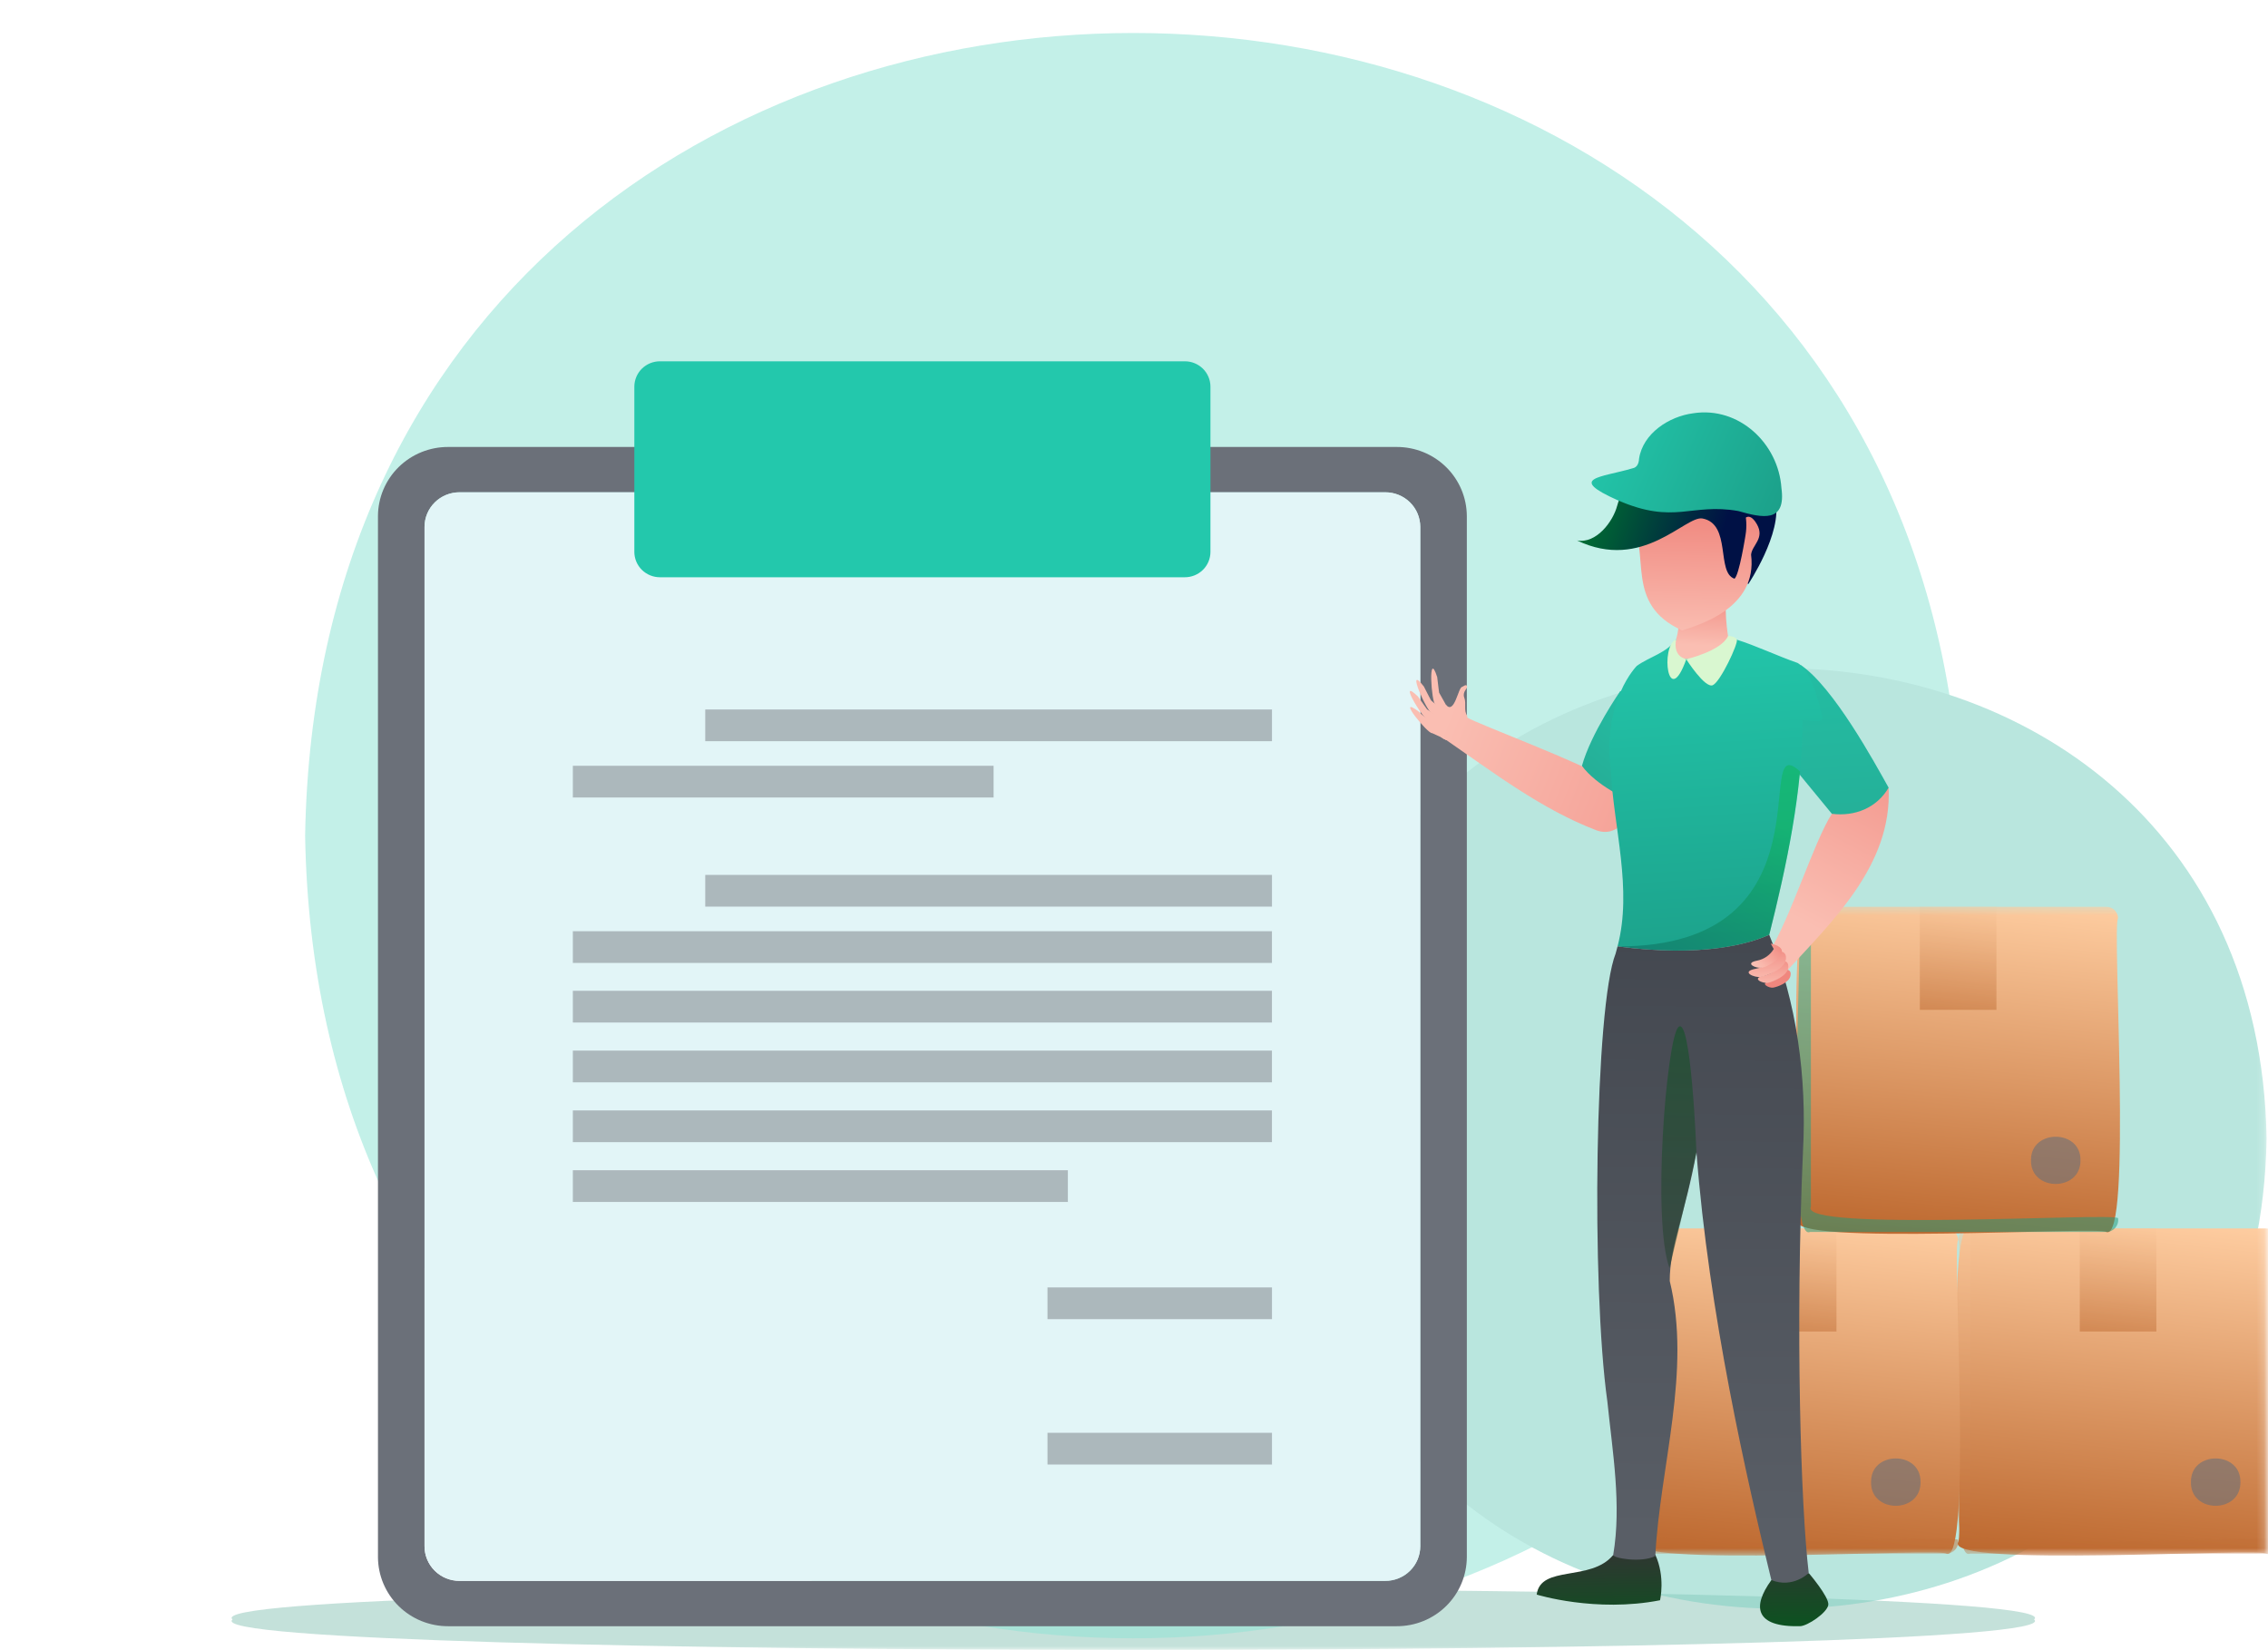 <svg width="301" height="219" viewBox="0 0 301 219" fill="none" xmlns="http://www.w3.org/2000/svg">
<mask id="mask0_98_4277" style="mask-type:luminance" maskUnits="userSpaceOnUse" x="0" y="0" width="301" height="219">
<path d="M300.816 0H0V219H300.816V0Z" fill="white"/>
</mask>
<g mask="url(#mask0_98_4277)">
<g opacity="0.5">
<path opacity="0.5" d="M269.958 214.954C276.38 220.35 24.433 220.35 30.858 214.954C24.438 209.561 276.38 209.561 269.958 214.954Z" fill="#14876B"/>
<g opacity="0.55">
<path d="M260.362 110.919C257.91 252.98 42.926 252.957 40.494 110.919C42.946 -31.145 257.93 -31.122 260.362 110.919Z" fill="#23C8AC"/>
<path d="M171.991 151.115C173.439 234.352 299.394 234.34 300.816 151.115C299.38 67.879 173.415 67.893 171.991 151.115Z" fill="#00A287"/>
</g>
</g>
<path d="M185.345 59.327H59.489C58.269 59.322 57.061 59.554 55.932 60.012C54.803 60.469 53.777 61.143 52.91 61.994C52.044 62.846 51.356 63.858 50.884 64.973C50.413 66.088 50.167 67.284 50.162 68.493V206.681C50.167 207.89 50.413 209.087 50.884 210.202C51.356 211.317 52.044 212.33 52.91 213.181C53.776 214.032 54.803 214.706 55.932 215.164C57.061 215.622 58.269 215.855 59.489 215.85H185.345C186.565 215.855 187.773 215.622 188.902 215.164C190.031 214.706 191.057 214.032 191.923 213.181C192.789 212.33 193.478 211.317 193.949 210.202C194.421 209.087 194.666 207.89 194.672 206.681V68.493C194.666 67.284 194.421 66.088 193.949 64.973C193.477 63.858 192.789 62.846 191.923 61.994C191.057 61.143 190.03 60.469 188.902 60.012C187.773 59.554 186.564 59.322 185.345 59.327ZM188.493 205.236C188.493 205.842 188.372 206.442 188.137 207.001C187.903 207.561 187.559 208.068 187.126 208.495C186.692 208.923 186.178 209.26 185.613 209.49C185.047 209.719 184.442 209.835 183.831 209.831H61.003C60.392 209.835 59.787 209.719 59.221 209.49C58.656 209.26 58.142 208.923 57.708 208.495C57.275 208.068 56.931 207.561 56.697 207.001C56.462 206.442 56.341 205.842 56.341 205.236V69.938C56.341 69.332 56.462 68.732 56.697 68.173C56.931 67.614 57.275 67.106 57.708 66.679C58.142 66.252 58.656 65.914 59.221 65.685C59.787 65.456 60.392 65.339 61.003 65.343H183.831C184.442 65.339 185.047 65.456 185.613 65.685C186.178 65.914 186.692 66.252 187.126 66.679C187.559 67.106 187.903 67.614 188.137 68.173C188.372 68.732 188.493 69.332 188.493 69.938V205.236Z" fill="#6B7079"/>
<path d="M188.493 69.938C188.493 69.332 188.372 68.732 188.137 68.173C187.903 67.614 187.559 67.106 187.126 66.679C186.692 66.252 186.178 65.914 185.613 65.685C185.047 65.455 184.442 65.34 183.831 65.343H61.003C60.392 65.34 59.787 65.455 59.221 65.685C58.656 65.914 58.142 66.252 57.708 66.679C57.275 67.106 56.931 67.614 56.696 68.173C56.462 68.732 56.341 69.332 56.341 69.938C56.341 109.566 56.341 165.614 56.341 205.236C56.341 205.842 56.462 206.442 56.696 207.001C56.931 207.56 57.275 208.068 57.708 208.495C58.142 208.922 58.656 209.26 59.221 209.489C59.787 209.719 60.392 209.835 61.003 209.831H183.831C184.442 209.835 185.047 209.719 185.613 209.489C186.178 209.26 186.692 208.922 187.126 208.495C187.559 208.068 187.903 207.56 188.137 207.001C188.372 206.442 188.493 205.842 188.493 205.236C188.487 165.614 188.498 109.56 188.493 69.938Z" fill="#E2F5F7"/>
<path d="M157.235 47.956H87.598C87.152 47.954 86.71 48.039 86.297 48.207C85.885 48.374 85.509 48.621 85.192 48.932C84.876 49.244 84.624 49.614 84.451 50.022C84.279 50.43 84.189 50.868 84.187 51.31V73.266C84.189 73.708 84.279 74.146 84.451 74.554C84.624 74.962 84.876 75.332 85.192 75.644C85.509 75.955 85.885 76.202 86.297 76.369C86.71 76.537 87.152 76.622 87.598 76.62H157.235C157.682 76.622 158.124 76.537 158.536 76.369C158.949 76.202 159.324 75.955 159.641 75.644C159.958 75.332 160.21 74.962 160.382 74.554C160.555 74.146 160.644 73.708 160.646 73.266V51.31C160.644 50.868 160.555 50.43 160.382 50.022C160.21 49.614 159.958 49.244 159.641 48.932C159.324 48.621 158.949 48.374 158.536 48.207C158.124 48.039 157.682 47.954 157.235 47.956Z" fill="#23C8AC"/>
<g opacity="0.6">
<g opacity="0.8">
<path d="M168.812 94.171H93.598V98.381H168.812V94.171Z" fill="#70747C"/>
<path d="M131.865 101.643H76.025V105.853H131.865V101.643Z" fill="#70747C"/>
</g>
<g opacity="0.8">
<path d="M168.812 116.128H93.598V120.338H168.812V116.128Z" fill="#70747C"/>
<path d="M168.809 131.511H76.025V135.72H168.809V131.511Z" fill="#70747C"/>
<path d="M168.809 139.451H76.025V143.661H168.809V139.451Z" fill="#70747C"/>
<path d="M168.809 147.391H76.025V151.601H168.809V147.391Z" fill="#70747C"/>
<path d="M141.724 155.328H76.025V159.538H141.724V155.328Z" fill="#70747C"/>
<path d="M168.809 123.602H76.025V127.812H168.809V123.602Z" fill="#70747C"/>
</g>
<g opacity="0.8">
<path d="M168.812 170.883H139.02V175.093H168.812V170.883Z" fill="#70747C"/>
<path d="M168.812 190.178H139.02V194.387H168.812V190.178Z" fill="#70747C"/>
</g>
</g>
<mask id="mask1_98_4277" style="mask-type:luminance" maskUnits="userSpaceOnUse" x="217" y="120" width="86" height="87">
<path d="M302.586 120.32H217.164V206.469H302.586V120.32Z" fill="white"/>
</mask>
<g mask="url(#mask1_98_4277)">
<path d="M302.326 164.589C301.493 165.446 304.259 207.69 300.762 206.223C300.025 205.414 258.141 208.098 259.875 204.689C260.702 203.808 257.942 161.6 261.44 163.056H300.756C300.961 163.053 301.164 163.091 301.354 163.167C301.544 163.243 301.717 163.355 301.863 163.498C302.009 163.641 302.125 163.811 302.205 163.998C302.284 164.185 302.325 164.386 302.326 164.589Z" fill="url(#paint0_linear_98_4277)"/>
<path style="mix-blend-mode:multiply" opacity="0.5" d="M302.326 204.39C302.361 204.615 302.346 204.844 302.284 205.063C302.221 205.282 302.112 205.485 301.964 205.659C301.816 205.833 301.632 205.973 301.425 206.07C301.217 206.167 300.991 206.219 300.762 206.223H261.44C257.942 207.834 260.709 165.284 259.875 164.589C259.878 164.377 259.924 164.167 260.012 163.973C260.099 163.779 260.226 163.605 260.384 163.462C260.541 163.318 260.727 163.208 260.93 163.138C261.132 163.068 261.347 163.04 261.56 163.056V202.856C259.718 206.247 301.74 203.599 302.326 204.39Z" fill="url(#paint1_linear_98_4277)"/>
<path style="mix-blend-mode:multiply" opacity="0.5" d="M286.186 163.05H276.021V176.732H286.186V163.05Z" fill="url(#paint2_linear_98_4277)"/>
<path opacity="0.6" d="M297.337 196.722C297.403 200.915 290.693 200.915 290.771 196.722C290.711 192.535 297.403 192.535 297.337 196.722Z" fill="#6B7079"/>
<path d="M259.875 164.589C259.041 165.446 261.802 207.69 258.311 206.223C257.574 205.414 215.69 208.098 217.424 204.689C218.251 203.808 215.491 161.6 218.982 163.056H258.311C258.723 163.054 259.119 163.215 259.412 163.502C259.705 163.789 259.872 164.181 259.875 164.589Z" fill="url(#paint3_linear_98_4277)"/>
<path style="mix-blend-mode:multiply" opacity="0.5" d="M259.875 204.39C259.909 204.615 259.895 204.844 259.833 205.063C259.77 205.282 259.661 205.485 259.513 205.659C259.365 205.833 259.181 205.973 258.974 206.07C258.766 206.167 258.54 206.219 258.311 206.223H218.988C215.485 207.834 218.257 165.284 217.418 164.589C217.421 164.377 217.467 164.167 217.554 163.973C217.642 163.779 217.768 163.605 217.926 163.462C218.084 163.318 218.27 163.208 218.472 163.138C218.675 163.068 218.889 163.04 219.103 163.056V202.856C217.261 206.247 259.289 203.599 259.875 204.39Z" fill="url(#paint4_linear_98_4277)"/>
<path style="mix-blend-mode:multiply" opacity="0.5" d="M243.729 163.05H233.563V176.732H243.729V163.05Z" fill="url(#paint5_linear_98_4277)"/>
<path opacity="0.6" d="M254.886 196.722C254.946 200.915 248.242 200.915 248.32 196.722C248.253 192.535 254.946 192.535 254.886 196.722Z" fill="#6B7079"/>
<path d="M281.101 121.896C280.267 122.753 283.027 164.991 279.536 163.523C278.799 162.714 236.916 165.398 238.649 161.99C239.477 161.109 236.717 118.907 240.208 120.356H279.536C279.741 120.355 279.944 120.395 280.133 120.472C280.322 120.548 280.495 120.662 280.64 120.805C280.785 120.948 280.901 121.117 280.98 121.305C281.059 121.492 281.1 121.693 281.101 121.896Z" fill="url(#paint6_linear_98_4277)"/>
<path style="mix-blend-mode:multiply" opacity="0.5" d="M281.101 161.69C281.136 161.915 281.123 162.145 281.06 162.365C280.999 162.584 280.889 162.787 280.741 162.961C280.593 163.135 280.408 163.275 280.2 163.372C279.993 163.469 279.766 163.52 279.536 163.523H240.214C236.71 165.14 239.483 122.59 238.643 121.896C238.646 121.682 238.693 121.472 238.78 121.277C238.868 121.083 238.995 120.908 239.154 120.764C239.312 120.619 239.499 120.509 239.702 120.439C239.905 120.369 240.12 120.34 240.335 120.356V160.156C238.486 163.547 280.515 160.905 281.101 161.69Z" fill="url(#paint7_linear_98_4277)"/>
<path style="mix-blend-mode:multiply" opacity="0.5" d="M264.961 120.356H254.795V134.038H264.961V120.356Z" fill="url(#paint8_linear_98_4277)"/>
<path opacity="0.6" d="M276.112 154.004C276.172 158.197 269.467 158.197 269.546 154.004C269.485 149.841 276.178 149.841 276.112 154.004Z" fill="#6B7079"/>
</g>
<path d="M191.976 98.246C191.356 97.898 190.717 97.585 190.062 97.307C189.575 97.502 185.166 92.138 188.226 94.401C189.555 95.771 190.774 96.17 192.095 97.043L191.976 98.246Z" fill="url(#paint9_linear_98_4277)"/>
<path d="M191.652 97.074C191.037 96.615 190.397 96.189 189.735 95.799C189.185 95.94 185.238 89.597 188.192 92.451C188.75 93.267 189.396 94.157 189.396 94.157L191.941 95.799L191.652 97.074Z" fill="url(#paint10_linear_98_4277)"/>
<path d="M191.773 96.159C191.223 95.621 190.644 95.115 190.036 94.642C189.457 94.7 186.431 87.885 188.968 91.116C189.408 92 189.926 92.968 189.926 92.968L192.222 94.935L191.773 96.159Z" fill="url(#paint11_linear_98_4277)"/>
<path d="M191.603 95.555C191.277 94.866 190.914 94.195 190.514 93.545C189.961 93.404 189.489 85.984 190.74 89.873C190.847 90.855 190.995 91.937 190.995 91.937L192.463 94.559L191.603 95.555Z" fill="url(#paint12_linear_98_4277)"/>
<path d="M191.883 93.528C193.042 94.947 193.531 91.185 194.049 91.173C194.544 90.866 194.649 90.886 194.715 91.133C194.782 91.38 194.037 91.828 194.339 92.615C194.64 93.402 194.22 94.301 194.729 95.018C194.993 97.586 190.479 100.667 190.65 95.11L191.883 93.528Z" fill="url(#paint13_linear_98_4277)"/>
<path d="M216.843 103.59L214.361 104.377C214.361 104.377 212.242 103.025 211.819 103.404L211.419 103.206L212.612 103.145C210.504 101.485 196.209 96.132 194.645 95.211C193.848 96.316 192.894 97.301 191.811 98.134C198.181 102.522 204.598 107.438 211.9 110.218C215.085 111.338 216.877 107.539 217.541 105.069L216.843 103.59Z" fill="url(#paint14_linear_98_4277)"/>
<path d="M209.949 101.652C211.159 97.298 215.033 91.733 215.033 91.733L224.522 92.064C223.749 96.213 218.872 104.202 217.063 106.516C215.905 106.154 211.839 104.233 209.949 101.652Z" fill="url(#paint15_linear_98_4277)"/>
<path d="M250.651 104.552C251.137 114.93 243.033 122.419 236.622 129.437C236.567 129.526 235.579 127.499 234.688 126.971C234.664 126.876 234.636 126.781 234.615 126.683C237.618 122.012 240.713 111.711 243.119 108.018L243.094 107.731H243.131C243.136 106.694 243.076 105.659 242.952 104.63C246.67 105.649 249.214 105.132 250.651 104.552Z" fill="url(#paint16_linear_98_4277)"/>
<path d="M235.085 209.736C232.51 213.271 232.922 215.991 238.883 215.847C239.853 215.847 242.546 214.038 242.648 212.992C242.749 211.947 240.059 208.803 240.059 208.803L235.085 209.736Z" fill="url(#paint17_linear_98_4277)"/>
<path d="M222.782 77.407C222.782 77.407 223.699 85.755 221.044 86.797C221.044 86.797 225.173 91.165 229.398 84.761C229.398 84.761 228.552 80.373 229.398 76.933L222.782 77.407Z" fill="url(#paint18_linear_98_4277)"/>
<path d="M217.312 104.457C217.349 104.457 217.48 104.503 217.694 104.552C217.564 104.533 217.436 104.501 217.312 104.457Z" fill="url(#paint19_linear_98_4277)"/>
<path d="M219.683 206.356C219.683 206.356 216.567 207.313 214.098 206.399C211.115 209.997 204.473 207.663 203.943 211.651C203.943 211.651 211.778 214.081 220.314 212.404C220.314 212.404 221.044 209.3 219.683 206.356Z" fill="url(#paint20_linear_98_4277)"/>
<path style="mix-blend-mode:multiply" opacity="0.5" d="M234.528 107.645C234.528 107.74 234.549 107.832 234.558 107.932C234.543 107.774 234.531 107.679 234.528 107.645Z" fill="url(#paint21_linear_98_4277)"/>
<path d="M243.119 108.018C239.842 103.998 235.901 99.263 235.901 99.263L238.961 88.25C243.305 91.15 248.807 101.25 250.651 104.552C249.061 107.24 246.18 108.397 243.119 108.018Z" fill="url(#paint22_linear_98_4277)"/>
<path d="M213.771 102.189C214.141 109.779 216.683 118.017 214.674 125.618C225.923 127.1 232.122 125.282 234.807 124.073C237.123 114.795 239.222 105.121 239.234 95.504C240.766 95.808 242.063 95.998 241.84 95.01C241.353 93.359 240.476 89.074 238.565 87.992C236.008 87.11 233.029 85.694 230.518 84.913C230.153 84.823 229.777 84.776 229.401 84.775C229.401 84.775 227.747 87.334 223.804 87.483C221.548 87.483 222.336 85.14 222.469 84.801C221.267 86.673 218.951 87.139 217.222 88.391C217.225 88.405 212.67 92.913 213.771 102.189Z" fill="url(#paint23_linear_98_4277)"/>
<path d="M214.422 126.563C214.503 126.247 214.587 125.931 214.674 125.618C225.923 127.1 232.122 125.279 234.804 124.073C238.475 133.01 239.807 143.026 239.286 152.789C238.255 176.319 238.996 200.004 240.047 208.785C240.047 208.785 237.963 210.885 235.085 209.722C231.865 196.469 226.774 174.312 225.147 152.93C223.682 161.022 221.577 165.522 221.603 170.028C224.516 182.036 220.3 194.614 219.686 206.534C217.836 207.488 214.025 206.807 214.098 206.385C215.227 199.76 214.002 192.67 213.325 186.045C211.165 170.639 211.663 133.524 214.422 126.563Z" fill="url(#paint24_linear_98_4277)"/>
<path d="M215.716 64.878C215.716 64.878 220.233 56.55 228.167 59.58C230.961 60.496 231.868 62.67 231.868 62.67C231.868 62.67 234.685 62.13 235.632 66.446C236.579 70.762 231.998 77.57 231.998 77.57L227.649 67.155L215.716 64.878Z" fill="url(#paint25_linear_98_4277)"/>
<path d="M216.394 68.852C219.151 73.407 215.465 80.169 223.245 83.678C225.205 83.015 233.295 80.841 232.397 73.628C232.507 72.356 234.256 71.474 233.162 69.573C232.067 67.672 231.317 69.108 231.317 69.108C231.317 69.108 230.886 67.577 230.417 66.311C229.948 65.045 216.394 68.852 216.394 68.852Z" fill="url(#paint26_linear_98_4277)"/>
<path d="M231.653 71.067C231.653 71.067 230.808 76.436 230.188 76.81C227.75 75.997 229.815 69.556 225.952 68.821C223.682 68.393 218.021 75.928 209.3 71.736C211.845 72.201 214.066 69.246 214.622 67.141C217.329 57.392 233.281 61.412 231.653 71.067Z" fill="url(#paint27_linear_98_4277)"/>
<path d="M229.351 84.402C229.351 84.402 230.313 84.422 230.509 84.91C230.706 85.398 228.361 90.453 227.324 90.941C226.288 91.429 223.786 87.495 223.786 87.495C223.786 87.495 228.457 86.433 229.351 84.402Z" fill="#D9F7D0"/>
<path d="M222.451 84.839C220.311 85.812 221.354 94.329 223.806 87.484C223.806 87.484 221.979 87.257 222.451 84.839Z" fill="#D9F7D0"/>
<path style="mix-blend-mode:multiply" opacity="0.5" d="M221.571 168.319C222.22 165.571 223.693 159.681 225.147 152.944C225.147 152.944 224.426 134.279 222.7 136.384C221.174 138.259 219.225 161.918 221.571 168.319Z" fill="url(#paint28_linear_98_4277)"/>
<path d="M236.995 128.714C236.798 129.117 236.506 129.467 236.144 129.736C235.783 130.004 235.362 130.184 234.917 130.259C233.44 130.46 234.74 131.175 235.307 131.091C235.875 131.008 237.438 130.446 237.624 129.524C237.809 128.602 236.995 128.714 236.995 128.714Z" fill="url(#paint29_linear_98_4277)"/>
<path d="M236.512 127.574C236.295 128.064 235.964 128.496 235.545 128.833C235.126 129.17 234.631 129.403 234.103 129.512C232.322 129.848 233.958 130.583 234.642 130.448C235.325 130.313 237.187 129.547 237.326 128.467C237.465 127.387 236.512 127.574 236.512 127.574Z" fill="url(#paint30_linear_98_4277)"/>
<path d="M236.014 126.31C235.738 126.893 235.326 127.402 234.813 127.796C234.299 128.19 233.699 128.458 233.06 128.576C230.871 128.969 232.881 129.825 233.721 129.667C234.56 129.509 236.845 128.613 237.013 127.352C237.181 126.092 236.014 126.31 236.014 126.31Z" fill="url(#paint31_linear_98_4277)"/>
<path d="M233.205 127.505C233.66 127.415 234.09 127.232 234.469 126.966C234.847 126.701 235.165 126.36 235.403 125.966L235.006 125.236C235.329 125.303 235.643 125.41 235.939 125.555V125.57C237.746 126.488 234.624 128.441 233.752 128.441C233.058 128.573 231.422 127.841 233.205 127.505Z" fill="url(#paint32_linear_98_4277)"/>
<path style="mix-blend-mode:multiply" opacity="0.3" d="M214.674 125.618C225.923 127.1 232.122 125.282 234.807 124.073C236.622 117.001 238.142 109.715 238.898 102.407C232.252 96.23 243.875 125.71 214.674 125.618Z" fill="url(#paint33_linear_98_4277)"/>
<path d="M236.422 64.763C236.028 58.894 230.813 53.914 224.724 54.853C221.501 55.267 218.039 57.533 217.529 60.884C217.506 61.432 217.309 62.032 216.698 62.15C212.45 63.414 207.919 63.376 214.723 66.412C222.309 69.691 224.383 66.716 230.704 67.83C233.874 68.743 237.077 69.453 236.422 64.763Z" fill="url(#paint34_linear_98_4277)"/>
</g>
<defs>
<linearGradient id="paint0_linear_98_4277" x1="283.613" y1="160.654" x2="276.828" y2="226.524" gradientUnits="userSpaceOnUse">
<stop stop-color="#FFCEA2"/>
<stop offset="1" stop-color="#A23F00"/>
</linearGradient>
<linearGradient id="paint1_linear_98_4277" x1="282.342" y1="161.513" x2="278.945" y2="225.656" gradientUnits="userSpaceOnUse">
<stop stop-color="#FFCEA2"/>
<stop offset="1" stop-color="#A23F00"/>
</linearGradient>
<linearGradient id="paint2_linear_98_4277" x1="281.958" y1="161.708" x2="279.73" y2="183.391" gradientUnits="userSpaceOnUse">
<stop stop-color="#FFCEA2"/>
<stop offset="1" stop-color="#A23F00"/>
</linearGradient>
<linearGradient id="paint3_linear_98_4277" x1="241.156" y1="160.654" x2="234.376" y2="226.524" gradientUnits="userSpaceOnUse">
<stop stop-color="#FFCEA2"/>
<stop offset="1" stop-color="#A23F00"/>
</linearGradient>
<linearGradient id="paint4_linear_98_4277" x1="239.891" y1="161.512" x2="236.489" y2="225.655" gradientUnits="userSpaceOnUse">
<stop stop-color="#FFCEA2"/>
<stop offset="1" stop-color="#A23F00"/>
</linearGradient>
<linearGradient id="paint5_linear_98_4277" x1="239.507" y1="161.708" x2="237.273" y2="183.391" gradientUnits="userSpaceOnUse">
<stop stop-color="#FFCEA2"/>
<stop offset="1" stop-color="#A23F00"/>
</linearGradient>
<linearGradient id="paint6_linear_98_4277" x1="262.388" y1="117.954" x2="255.602" y2="183.83" gradientUnits="userSpaceOnUse">
<stop stop-color="#FFCEA2"/>
<stop offset="1" stop-color="#A23F00"/>
</linearGradient>
<linearGradient id="paint7_linear_98_4277" x1="261.12" y1="118.813" x2="257.718" y2="182.956" gradientUnits="userSpaceOnUse">
<stop stop-color="#20B69D"/>
<stop offset="1" stop-color="#148C6C"/>
</linearGradient>
<linearGradient id="paint8_linear_98_4277" x1="260.733" y1="119.008" x2="258.498" y2="140.691" gradientUnits="userSpaceOnUse">
<stop stop-color="#FFCEA2"/>
<stop offset="1" stop-color="#A23F00"/>
</linearGradient>
<linearGradient id="paint9_linear_98_4277" x1="242.416" y1="116.682" x2="191.598" y2="96.477" gradientUnits="userSpaceOnUse">
<stop stop-color="#F0877E"/>
<stop offset="1" stop-color="#FABEB2"/>
</linearGradient>
<linearGradient id="paint10_linear_98_4277" x1="242.954" y1="115.318" x2="192.142" y2="95.115" gradientUnits="userSpaceOnUse">
<stop stop-color="#F0877E"/>
<stop offset="1" stop-color="#FABEB2"/>
</linearGradient>
<linearGradient id="paint11_linear_98_4277" x1="243.392" y1="114.092" x2="192.626" y2="93.907" gradientUnits="userSpaceOnUse">
<stop stop-color="#F0877E"/>
<stop offset="1" stop-color="#FABEB2"/>
</linearGradient>
<linearGradient id="paint12_linear_98_4277" x1="243.552" y1="112.748" x2="193.115" y2="92.694" gradientUnits="userSpaceOnUse">
<stop stop-color="#F0877E"/>
<stop offset="1" stop-color="#FABEB2"/>
</linearGradient>
<linearGradient id="paint13_linear_98_4277" x1="243.085" y1="114.069" x2="192.585" y2="93.992" gradientUnits="userSpaceOnUse">
<stop stop-color="#F0877E"/>
<stop offset="1" stop-color="#FABEB2"/>
</linearGradient>
<linearGradient id="paint14_linear_98_4277" x1="242.002" y1="117.71" x2="191.187" y2="97.508" gradientUnits="userSpaceOnUse">
<stop stop-color="#F0877E"/>
<stop offset="1" stop-color="#FABEB2"/>
</linearGradient>
<linearGradient id="paint15_linear_98_4277" x1="225.451" y1="88.141" x2="204.813" y2="112.658" gradientUnits="userSpaceOnUse">
<stop stop-color="#23C8AC"/>
<stop offset="1" stop-color="#27A18C"/>
</linearGradient>
<linearGradient id="paint16_linear_98_4277" x1="254.884" y1="92.526" x2="239.112" y2="122.281" gradientUnits="userSpaceOnUse">
<stop stop-color="#F0877E"/>
<stop offset="1" stop-color="#FABEB2"/>
</linearGradient>
<linearGradient id="paint17_linear_98_4277" x1="238.229" y1="219.494" x2="237.958" y2="204.553" gradientUnits="userSpaceOnUse">
<stop stop-color="#005C1A"/>
<stop offset="1" stop-color="#333333"/>
</linearGradient>
<linearGradient id="paint18_linear_98_4277" x1="225.642" y1="77.944" x2="225.249" y2="85.632" gradientUnits="userSpaceOnUse">
<stop stop-color="#F0877E"/>
<stop offset="1" stop-color="#FABEB2"/>
</linearGradient>
<linearGradient id="paint19_linear_98_4277" x1="215.609" y1="93.819" x2="223.551" y2="139.421" gradientUnits="userSpaceOnUse">
<stop stop-color="#E7C400"/>
<stop offset="1" stop-color="#E77F00"/>
</linearGradient>
<linearGradient id="paint20_linear_98_4277" x1="212.389" y1="219.956" x2="212.121" y2="205.015" gradientUnits="userSpaceOnUse">
<stop stop-color="#005C1A"/>
<stop offset="1" stop-color="#333333"/>
</linearGradient>
<linearGradient id="paint21_linear_98_4277" x1="234.581" y1="107.582" x2="234.501" y2="108.038" gradientUnits="userSpaceOnUse">
<stop stop-color="#E7C400"/>
<stop offset="1" stop-color="#E77F00"/>
</linearGradient>
<linearGradient id="paint22_linear_98_4277" x1="241.924" y1="80.224" x2="245.165" y2="133.047" gradientUnits="userSpaceOnUse">
<stop stop-color="#22C2A7"/>
<stop offset="1" stop-color="#27A18C"/>
</linearGradient>
<linearGradient id="paint23_linear_98_4277" x1="226.447" y1="81.183" x2="229.683" y2="133.889" gradientUnits="userSpaceOnUse">
<stop stop-color="#23C8AC"/>
<stop offset="1" stop-color="#1B9C86"/>
</linearGradient>
<linearGradient id="paint24_linear_98_4277" x1="225.859" y1="203.272" x2="226.668" y2="96.106" gradientUnits="userSpaceOnUse">
<stop stop-color="#595E66"/>
<stop offset="1" stop-color="#3C4048"/>
</linearGradient>
<linearGradient id="paint25_linear_98_4277" x1="198.734" y1="58.711" x2="229.244" y2="68.878" gradientUnits="userSpaceOnUse">
<stop stop-color="#00B924"/>
<stop offset="1" stop-color="#001145"/>
</linearGradient>
<linearGradient id="paint26_linear_98_4277" x1="233.821" y1="68.093" x2="233.438" y2="84.506" gradientUnits="userSpaceOnUse">
<stop stop-color="#F0877E"/>
<stop offset="1" stop-color="#FABEB2"/>
</linearGradient>
<linearGradient id="paint27_linear_98_4277" x1="197.948" y1="60.982" x2="228.47" y2="71.15" gradientUnits="userSpaceOnUse">
<stop stop-color="#00B924"/>
<stop offset="1" stop-color="#001145"/>
</linearGradient>
<linearGradient id="paint28_linear_98_4277" x1="224.02" y1="126.919" x2="221.486" y2="184.715" gradientUnits="userSpaceOnUse">
<stop stop-color="#005C1A"/>
<stop offset="1" stop-color="#333333"/>
</linearGradient>
<linearGradient id="paint29_linear_98_4277" x1="235.435" y1="132.215" x2="235.154" y2="136.075" gradientUnits="userSpaceOnUse">
<stop stop-color="#F0877E"/>
<stop offset="1" stop-color="#FABEB2"/>
</linearGradient>
<linearGradient id="paint30_linear_98_4277" x1="235.354" y1="126.618" x2="235.294" y2="131.092" gradientUnits="userSpaceOnUse">
<stop stop-color="#F0877E"/>
<stop offset="1" stop-color="#FABEB2"/>
</linearGradient>
<linearGradient id="paint31_linear_98_4277" x1="234.592" y1="125.182" x2="234.521" y2="130.411" gradientUnits="userSpaceOnUse">
<stop stop-color="#F0877E"/>
<stop offset="1" stop-color="#FABEB2"/>
</linearGradient>
<linearGradient id="paint32_linear_98_4277" x1="236.364" y1="125.251" x2="233.491" y2="128.318" gradientUnits="userSpaceOnUse">
<stop stop-color="#F0877E"/>
<stop offset="1" stop-color="#FABEB2"/>
</linearGradient>
<linearGradient id="paint33_linear_98_4277" x1="233.344" y1="108.492" x2="218.823" y2="136.557" gradientUnits="userSpaceOnUse">
<stop stop-color="#00B924"/>
<stop offset="1" stop-color="#001145"/>
</linearGradient>
<linearGradient id="paint34_linear_98_4277" x1="210.832" y1="56.008" x2="239.401" y2="68.517" gradientUnits="userSpaceOnUse">
<stop stop-color="#23C8AC"/>
<stop offset="1" stop-color="#1B9C86"/>
</linearGradient>
</defs>
</svg>
